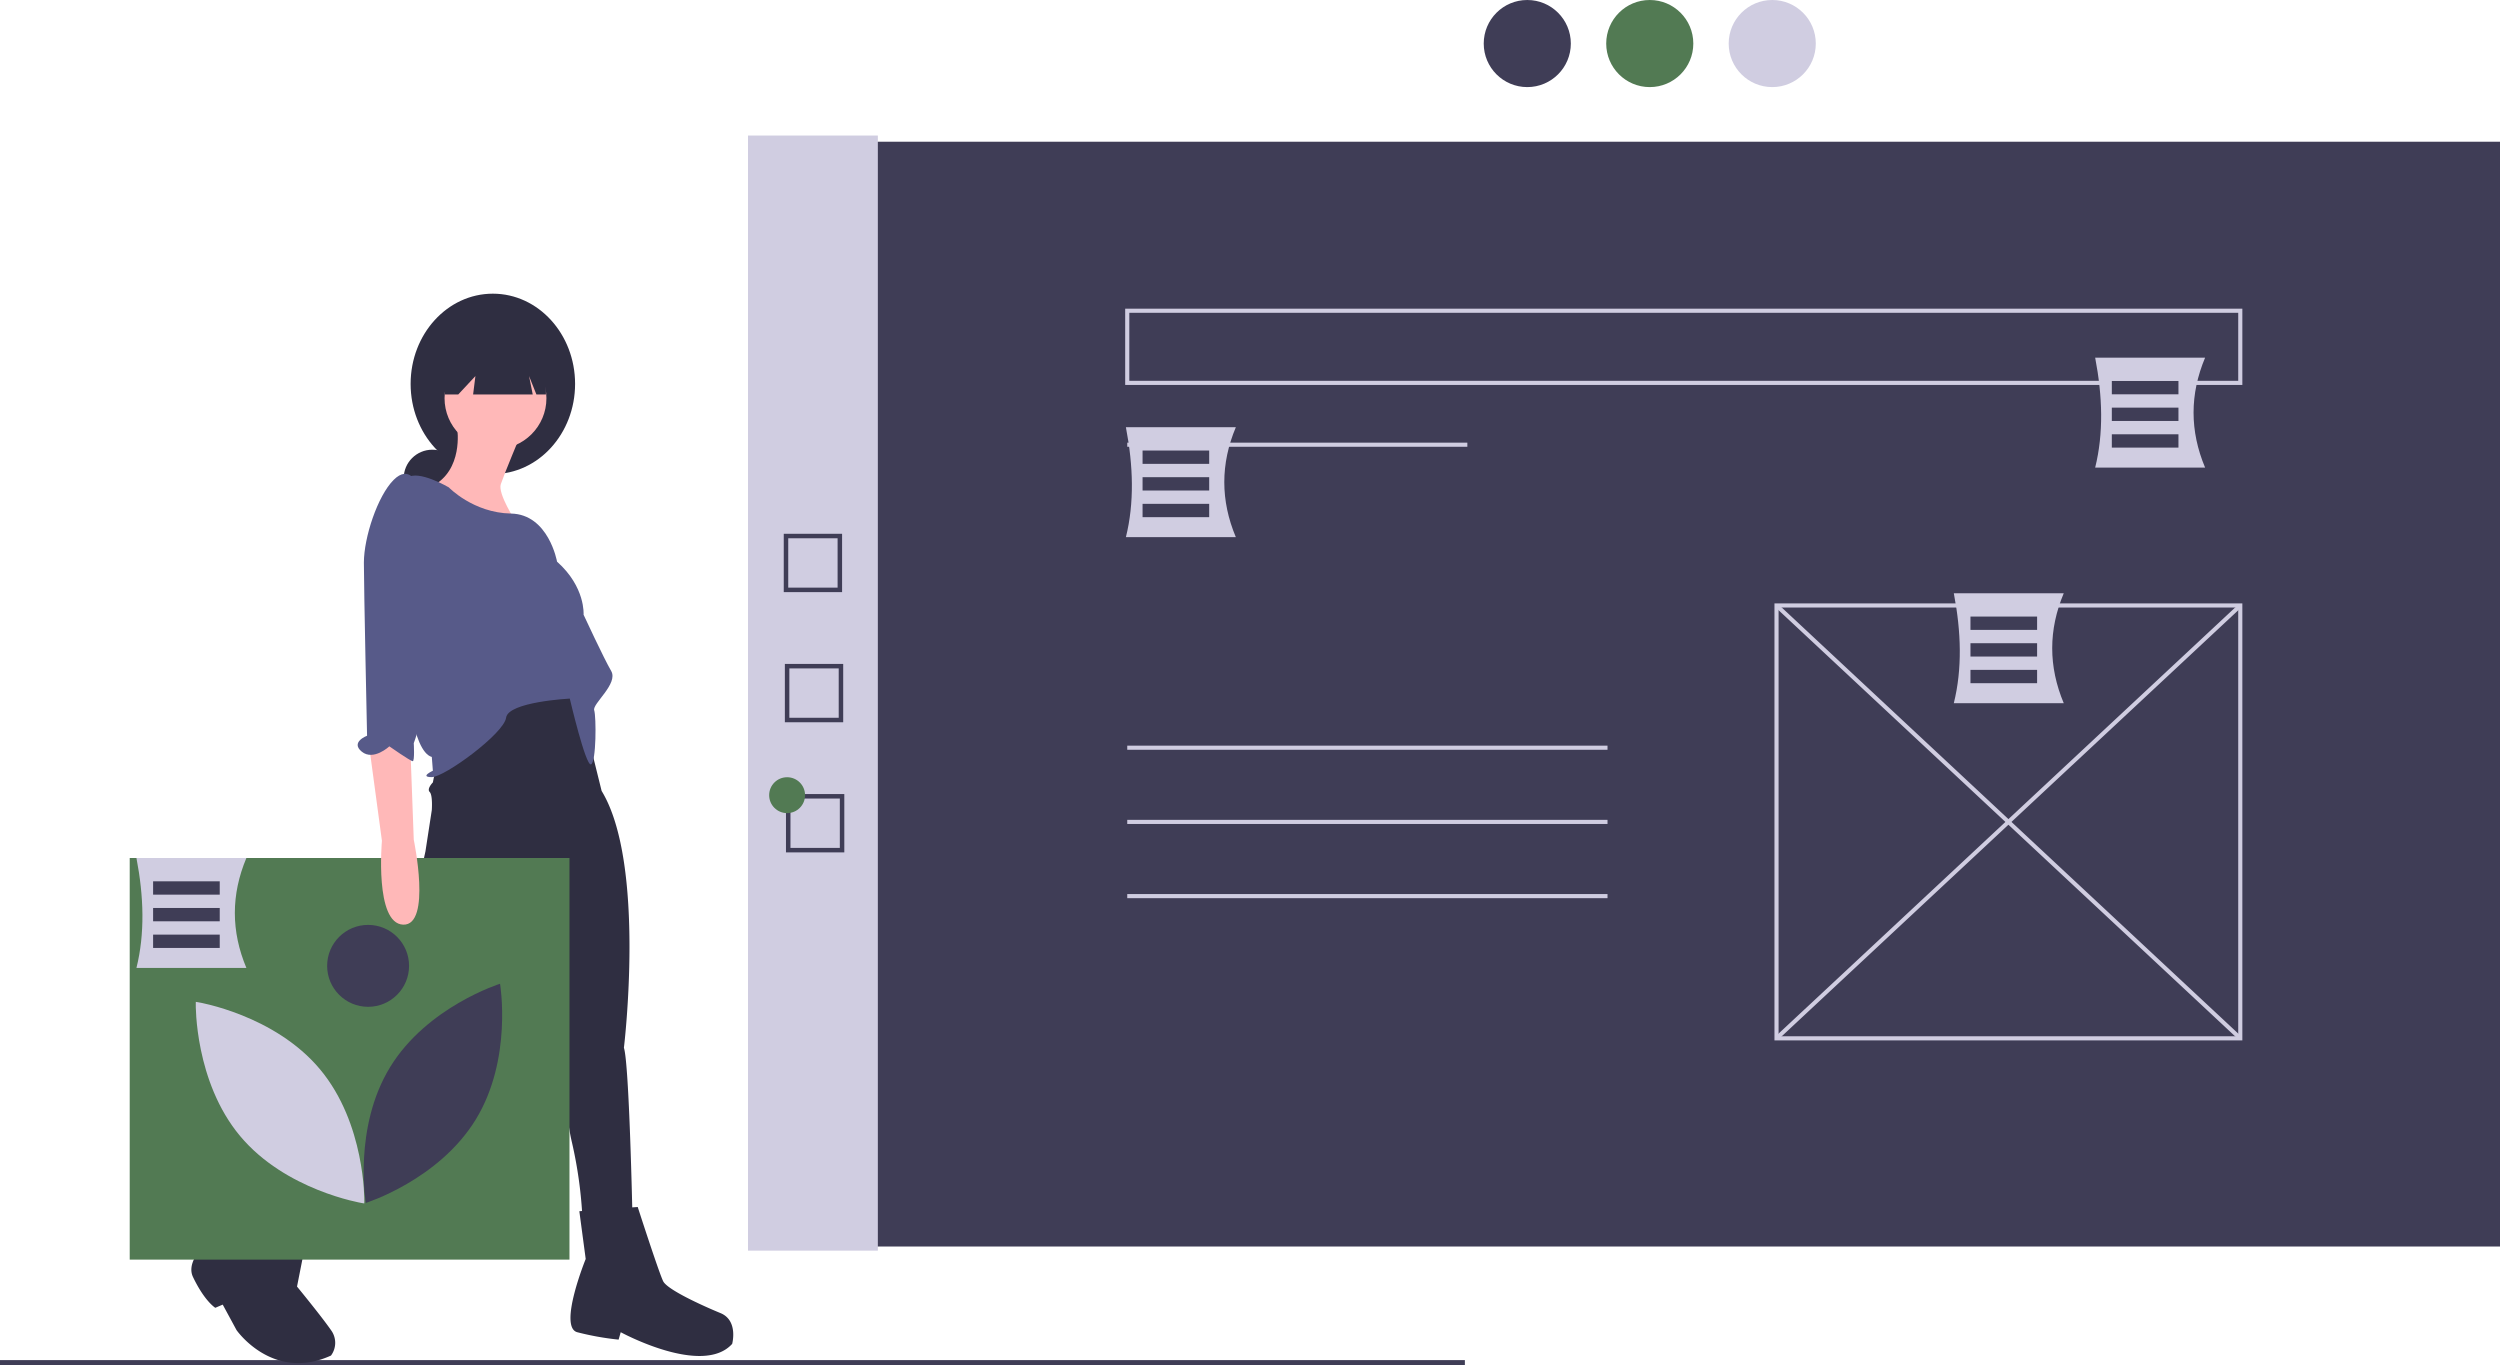 <svg id="aacf679f-7774-484d-919c-70dbfadaa690" data-name="Layer 1" xmlns="http://www.w3.org/2000/svg" width="1114.249" height="608.511" viewBox="0 0 1114.249 608.511"><title>design_feedback</title><rect x="356.347" y="63.166" width="757.902" height="492.407" fill="#3f3d56"/><rect x="333.38" y="60.41" width="57.876" height="497" fill="#d0cde1"/><rect x="502.415" y="197.292" width="151.58" height="1.837" fill="#d0cde1"/><path d="M1042.291,609.45H833.753V414.692H1042.291Zm-206.701-1.837h204.863V416.529H835.59Z" transform="translate(-42.876 -145.744)" fill="#d0cde1"/><rect x="937.103" y="370.7" width="1.838" height="282.743" transform="translate(-119.236 702.676) rotate(-46.975)" fill="#d0cde1"/><rect x="796.65" y="511.152" width="282.743" height="1.838" transform="translate(-140.008 631.955) rotate(-43.022)" fill="#d0cde1"/><rect x="502.415" y="332.336" width="214.05" height="1.837" fill="#d0cde1"/><rect x="502.415" y="365.408" width="214.05" height="1.837" fill="#d0cde1"/><rect x="502.415" y="398.48" width="214.05" height="1.837" fill="#d0cde1"/><circle cx="680.707" cy="19.41" r="19.41" fill="#3f3d56"/><circle cx="735.298" cy="19.41" r="19.41" fill="#527a53"/><circle cx="789.888" cy="19.41" r="19.41" fill="#d0cde1"/><rect y="606.196" width="652.894" height="2.315" fill="#3f3d56"/><circle cx="192.694" cy="213.202" r="12.772" fill="#2f2e41"/><ellipse cx="219.664" cy="171.101" rx="36.651" ry="40.209" fill="#2f2e41"/><path d="M236.752,489.742l-.946,4.73s-2.838,2.838-1.419,4.257.946,8.042.946,8.042l-2.838,18.449L215.938,599.961s-21.76,14.191-38.789,42.101-17.503,35.005-17.503,35.005l18.922,8.042,47.304-57.238s13.245-8.042,17.976-15.137,34.059-80.417,34.059-80.417l16.556,76.633s-.946,27.91,3.311,45.885a192.52,192.52,0,0,1,4.73,34.532l22.233-2.365s-1.419-67.172-3.784-74.268c0,0,9.934-81.836-9.934-114.476l-11.826-47.777-19.868-.946Z" transform="translate(-42.876 -145.744)" fill="#2f2e41"/><path d="M182.352,683.217l-23.652-14.664-10.88,20.814s-24.125,14.664-18.922,25.544,9.934,13.718,9.934,13.718l3.311-1.419,6.15,11.353s16.083,23.179,42.101,11.353a9.508,9.508,0,0,0,0-11.353c-4.257-6.15-15.137-19.395-15.137-19.395Z" transform="translate(-42.876 -145.744)" fill="#2f2e41"/><path d="M327.103,683.69,301.086,685.582l2.838,21.287s-12.299,30.275-3.784,32.64a124.737,124.737,0,0,0,18.449,3.311l.946-3.311s36.424,19.868,49.669,5.203c0,0,2.838-10.407-5.203-13.718s-23.652-10.407-25.544-14.191S327.103,683.69,327.103,683.69Z" transform="translate(-42.876 -145.744)" fill="#2f2e41"/><circle cx="220.84" cy="177.487" r="22.706" fill="#ffb8b8"/><path d="M246.686,336.95s2.838,18.449-11.353,25.544,37.37,15.61,37.37,15.61-8.042-12.299-6.623-16.556,8.515-21.287,8.515-21.287Z" transform="translate(-42.876 -145.744)" fill="#ffb8b8"/><path d="M242.902,362.967s-13.718-8.042-18.449-4.257-6.15,119.68,10.88,124.41l.473,6.15s-6.15,2.838-.473,2.838,32.167-19.395,33.113-26.49,28.383-8.515,28.383-8.515,7.096,30.275,9.461,29.329,2.365-21.287,1.419-24.125,10.88-11.826,7.569-17.503-12.299-25.071-12.299-25.071S303.924,407.433,291.152,396.08c0,0-3.732-21.13-20.551-21.445S242.902,362.967,242.902,362.967Z" transform="translate(-42.876 -145.744)" fill="#575a89"/><polygon points="198.233 149.855 198.233 175.809 204.243 175.809 211.892 167.613 210.868 175.809 237.436 175.809 235.797 167.613 239.075 175.809 243.309 175.809 243.309 149.855 198.233 149.855" fill="#2f2e41"/><rect x="57.814" y="382.41" width="196" height="179" fill="#527a53"/><path d="M216.748,621.361c-16.523,26.975-10.838,60.53-10.838,60.53s32.474-10.181,48.997-37.157,10.838-60.53,10.838-60.53S233.271,594.385,216.748,621.361Z" transform="translate(-42.876 -145.744)" fill="#3f3d56"/><path d="M205.235,682.113l-.939-.149c-.34-.054-34.155-5.657-54.407-29.887-20.252-24.231-19.765-58.504-19.758-58.848l.02-.951.939.149c.34.054,34.155,5.657,54.407,29.888h0c20.252,24.23,19.764,58.503,19.758,58.847Z" transform="translate(-42.876 -145.744)" fill="#d0cde1"/><circle cx="164.065" cy="430.481" r="18.257" fill="#3f3d56"/><path d="M207.423,478.389,213.1,520.49s-3.311,36.897,9.461,37.37,4.73-37.843,4.73-37.843l-1.419-38.316S215.465,464.671,207.423,478.389Z" transform="translate(-42.876 -145.744)" fill="#ffb8b8"/><path d="M228.71,361.548s-3.311-8.988-10.407-1.892S205.058,385.2,205.058,396.553s1.419,77.106,1.419,77.106-7.569,2.838-2.365,7.096,12.299-2.365,12.299-2.365,9.461,6.623,10.407,6.623.473-8.042.473-8.042,4.73-12.299,3.784-21.76S228.71,361.548,228.71,361.548Z" transform="translate(-42.876 -145.744)" fill="#575a89"/><path d="M1042.291,317.313H544.372V283.322H1042.291Zm-496.081-1.837h494.244V285.16h-494.244Z" transform="translate(-42.876 -145.744)" fill="#d0cde1"/><path d="M152.69,577.154h-49c3.783-15.222,3.326-31.69,0-49h49Q142.401,552.654,152.69,577.154Z" transform="translate(-42.876 -145.744)" fill="#d0cde1"/><rect x="68.239" y="392.804" width="29.697" height="5.939" fill="#3f3d56"/><rect x="68.239" y="404.683" width="29.697" height="5.939" fill="#3f3d56"/><rect x="68.239" y="416.561" width="29.697" height="5.939" fill="#3f3d56"/><path d="M593.69,385.154h-49c3.783-15.222,3.326-31.69,0-49h49Q583.401,360.654,593.69,385.154Z" transform="translate(-42.876 -145.744)" fill="#d0cde1"/><rect x="509.239" y="200.804" width="29.697" height="5.939" fill="#3f3d56"/><rect x="509.239" y="212.683" width="29.697" height="5.939" fill="#3f3d56"/><rect x="509.239" y="224.561" width="29.697" height="5.939" fill="#3f3d56"/><path d="M962.69,459.154h-49c3.783-15.222,3.326-31.69,0-49h49Q952.401,434.654,962.69,459.154Z" transform="translate(-42.876 -145.744)" fill="#d0cde1"/><rect x="878.239" y="274.804" width="29.697" height="5.939" fill="#3f3d56"/><rect x="878.239" y="286.683" width="29.697" height="5.939" fill="#3f3d56"/><rect x="878.239" y="298.561" width="29.697" height="5.939" fill="#3f3d56"/><path d="M1025.69,354.154h-49c3.783-15.222,3.326-31.69,0-49h49Q1015.401,329.654,1025.69,354.154Z" transform="translate(-42.876 -145.744)" fill="#d0cde1"/><rect x="941.239" y="169.804" width="29.697" height="5.939" fill="#3f3d56"/><rect x="941.239" y="181.683" width="29.697" height="5.939" fill="#3f3d56"/><rect x="941.239" y="193.561" width="29.697" height="5.939" fill="#3f3d56"/><path d="M418.194,409.654h-26v-26h26Zm-24-2h22v-22h-22Z" transform="translate(-42.876 -145.744)" fill="#3f3d56"/><path d="M418.69,467.654h-26v-26h26Zm-24-2h22v-22h-22Z" transform="translate(-42.876 -145.744)" fill="#3f3d56"/><path d="M419.186,525.654h-26v-26h26Zm-24-2h22v-22h-22Z" transform="translate(-42.876 -145.744)" fill="#3f3d56"/><circle cx="350.814" cy="354.41" r="8" fill="#527a53"/></svg>